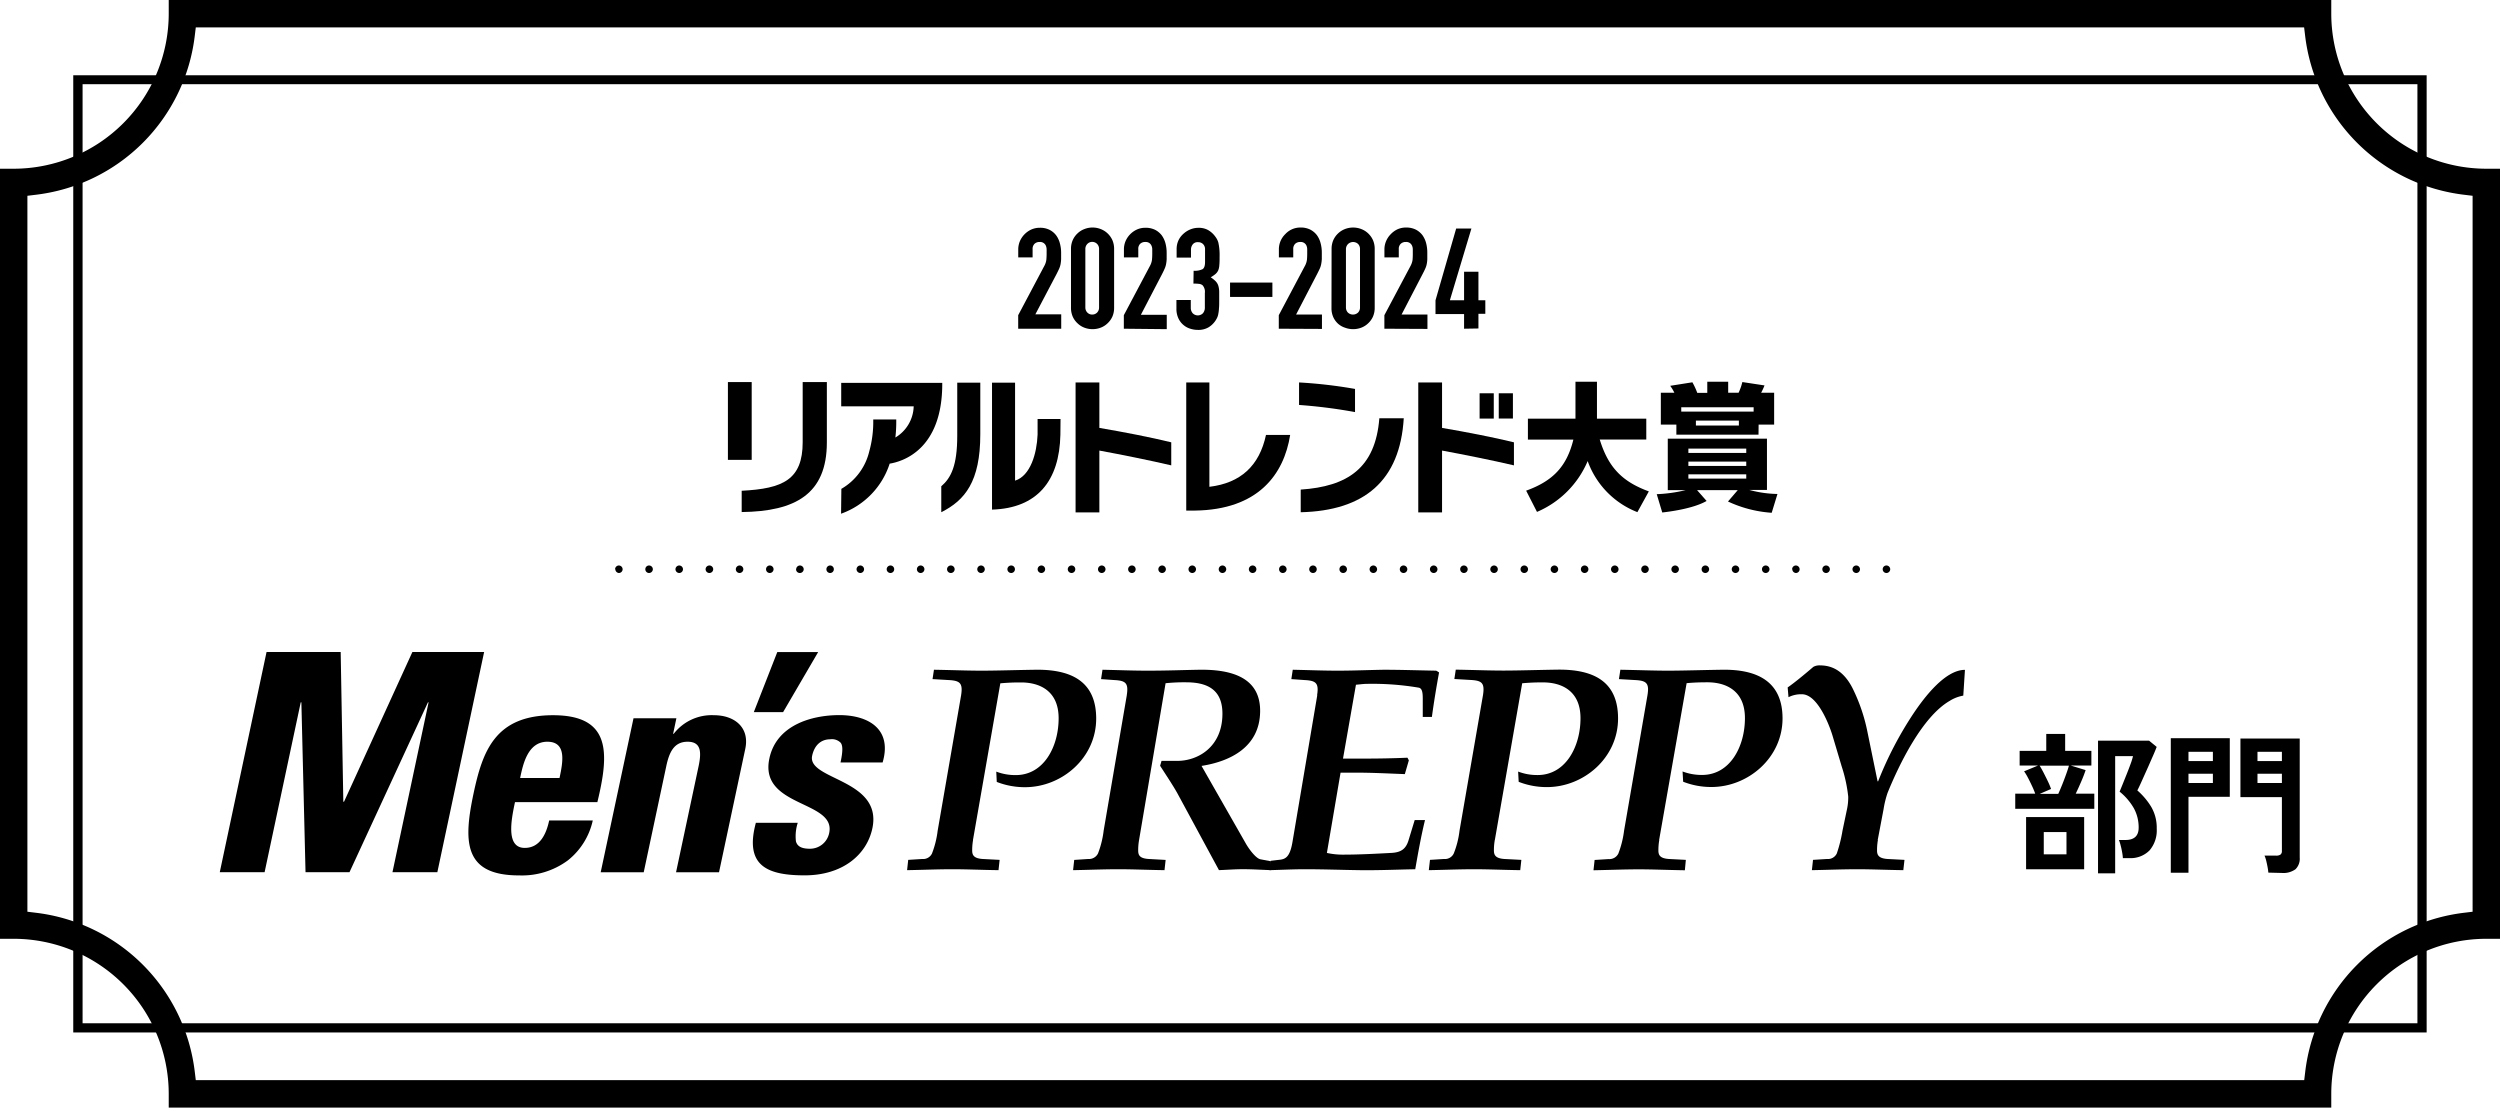 <svg xmlns="http://www.w3.org/2000/svg" viewBox="0 0 511.91 226.78"><g id="レイヤー_2" data-name="レイヤー 2"><g id="レイヤー_1-2" data-name="レイヤー 1"><path d="M149.05,94.16V78.24h4.87V94.16Zm2.82,10.69v-4.36c8.44-.43,12.49-2.25,12.49-9.95V78.24h4.95V90.59C169.31,101.16,162.87,104.72,151.87,104.85Z"/><path d="M192.74,104.88V99.57c2-1.71,3.27-4.23,3.27-10.35V78.36h4.72V88.93C200.73,98.6,197.59,102.45,192.74,104.88ZM217.13,89c-.19,9.51-4.78,15.07-14,15.35v-26h4.72V98.42c3.16-1,4.46-5.59,4.61-9.43v-3.2h4.7Z"/><path d="M225.11,92.26v12.66h-4.87V78.31h4.87v9.31c4.85.82,10.57,1.93,14.72,2.95v4.72C235.57,94.29,229.47,93.06,225.11,92.26Z"/><path d="M295.28,92.26v12.66h-4.87V78.31h4.87v9.31c4.84.82,10.56,1.93,14.72,2.95v4.72C305.74,94.29,299.64,93.06,295.28,92.26Z"/><path d="M244.64,104.55H242.9V78.31h4.74V99.68c6.39-.77,10.23-4.29,11.59-10.62h4.95C262.9,97.11,257.67,104.39,244.64,104.55Z"/><path d="M266,82.92V78.31a96.84,96.84,0,0,1,11.46,1.33v4.74A105.16,105.16,0,0,0,266,82.92Z"/><path d="M266.34,104.89v-4.64c9.56-.64,15.3-4.38,16.1-14.61h5C286.67,98.48,279.34,104.58,266.34,104.89Z"/><path d="M306.89,85.7V80.53h2.9V85.7Z"/><path d="M312.5,100.47c5.54-2,8.33-5,9.67-10.46h-9.31V85.73h9.74V78.17H327v7.56h10.1V90h-9.53c1.77,5.77,4.66,8.64,10.05,10.62l-2.34,4.25a17.59,17.59,0,0,1-10.18-10.46,19.62,19.62,0,0,1-10.38,10.41Z"/><path d="M362.78,105a25.15,25.15,0,0,1-8.95-2.31l2-2.33h-8.33l1.95,2.22c-2.85,1.64-7.9,2.22-9.08,2.36l-1.13-3.75a30.34,30.34,0,0,0,5.93-.83h-3.67V89.83h20.31v10.49h-3.62a23.47,23.47,0,0,0,5.77.83Zm-2.7-16H343.26V86.94h-3.18V80.42h2.77A9,9,0,0,0,342,79l4.54-.72a14.58,14.58,0,0,1,1,2.17h2.05V78.17h4.28v2.25H356a11,11,0,0,0,.77-2.19l4.54.69a13.81,13.81,0,0,1-.69,1.5h2.66v6.52h-3.18Zm-1-4.72v-.89H344.26v.89Zm-1.51,7.58H345.72v.88h11.85Zm0,2.66H345.72v.89h11.85Zm0,2.61H345.72V98h11.85Zm-1.51-11h-8.8v1h8.8Z"/><path d="M172.28,100.1A12.08,12.08,0,0,0,178,92.4a22.39,22.39,0,0,0,.81-6.3v-.21h4.71v.2a27.7,27.7,0,0,1-.18,3.5,7.66,7.66,0,0,0,3.75-6.39H172.25V78.4h20.69v.21c0,13.45-8.08,15.89-10.77,16.33a16.14,16.14,0,0,1-9.95,10.25Z"/><rect x="302.97" y="80.53" width="2.9" height="5.18"/></g><g id="_レイヤー_2" data-name=" レイヤー 2"><path d="M199.25,172a11.94,11.94,0,0,0-.18,2.16c0,.95.35,1.61,2.16,1.73l3.46.18-.23,2.11c-3.75-.06-6.55-.19-9.42-.19-3,0-6.15.13-9.3.19l.23-2.11,2.87-.18a2,2,0,0,0,2-1.13A19.44,19.44,0,0,0,192,170.1l4.8-27.73c.4-2.52-.25-3-2.58-3.12l-3.27-.19.29-1.92c3.63.06,6.72.19,9.76.19s7-.13,11-.19c7.95-.11,12.46,2.82,12.46,10,0,8.1-7.07,14.05-14.57,14.05a15.77,15.77,0,0,1-5.79-1.08L204,158a10.9,10.9,0,0,0,4,.71c5.73,0,8.77-5.82,8.77-11.64s-4.16-7.33-7.66-7.33a42.83,42.83,0,0,0-4.28.18L199.23,172Z"/><path d="M230.72,142.37c.4-2.52-.23-3-2.58-3.12l-2.68-.19.29-1.92c3,.06,6.15.19,9.19.19,4,0,7.25-.13,10.52-.19,6.78-.11,12.57,1.62,12.57,8.4,0,7.51-6.26,10.39-12,11.29l9.13,16c.82,1.39,2.1,2.95,2.92,3.12l2.16.41v1.81c-1.93-.06-3.8-.19-5.73-.19-1.64,0-3.27.13-4.91.19l-8.48-15.67c-1-1.8-2.35-3.78-3.57-5.7l.29-1h3.22c4.27,0,9.25-2.88,9.25-9.66,0-4.87-3-6.43-7.43-6.43a37.46,37.46,0,0,0-4.21.19L233.24,172a12,12,0,0,0-.18,2.16c0,1,.36,1.62,2.17,1.73l3.45.19-.23,2.1c-3.74-.06-6.55-.19-9.42-.19-3,0-6.14.13-9.3.19l.23-2.1,2.87-.19a2.06,2.06,0,0,0,2-1.13,19.43,19.43,0,0,0,1.16-4.68l4.74-27.73Z"/><path d="M269.69,142.37c.41-2.52-.24-3-2.58-3.12l-2.69-.19.29-1.92c3,.06,6.15.19,9.19.19s6.26-.13,9.36-.19c3.62,0,7.25.13,10.82.19l.59.36c-.53,2.88-1.05,6-1.47,9.11h-1.87v-3.17c0-1.26.06-2.65-.82-2.82a56.74,56.74,0,0,0-10.58-.78c-.76,0-1.52.12-2.28.18L275,155.33h5c2.35,0,5.45-.06,8.2-.18l.28.54-.82,2.82c-3.28-.12-6.6-.3-9.94-.3h-3.22l-2.8,16.44A15,15,0,0,0,275,175c3.34,0,6.67-.18,10-.36,1.93-.12,2.87-.84,3.4-2.52l1.28-4.2h2.11c-.82,3.36-1.41,6.72-2,10.07-3.86.07-7.55.24-11.29.19s-7.54-.19-11.35-.19c-2.4,0-4.85.13-7.25.19l.29-1.92,1.64-.19c1.34-.11,2.27-.48,2.81-3.59l5.09-30.13Z"/><path d="M306.08,172a11.94,11.94,0,0,0-.18,2.16c0,.95.36,1.61,2.16,1.73l3.46.18-.23,2.11c-3.75-.06-6.56-.19-9.42-.19-3,0-6.14.13-9.3.19l.24-2.11,2.87-.18a2,2,0,0,0,2-1.13,18.41,18.41,0,0,0,1.18-4.68l4.8-27.73c.4-2.52-.23-3-2.58-3.12l-3.28-.19.29-1.92c3.63.06,6.72.19,9.77.19s7-.13,11-.19c8-.11,12.46,2.82,12.46,10,0,8.1-7.07,14.05-14.56,14.05a15.77,15.77,0,0,1-5.79-1.08l-.11-2.1a10.84,10.84,0,0,0,4,.71c5.73,0,8.77-5.82,8.77-11.64s-4.15-7.33-7.66-7.33a42.83,42.83,0,0,0-4.28.18L306.09,172Z"/><path d="M339.76,172a11.94,11.94,0,0,0-.18,2.16c0,.95.35,1.61,2.16,1.73l3.46.18L345,178.2c-3.74-.06-6.55-.19-9.41-.19-3,0-6.14.13-9.3.19l.23-2.11,2.86-.18a2.05,2.05,0,0,0,2-1.13,19.72,19.72,0,0,0,1.17-4.68l4.79-27.73c.42-2.52-.23-3-2.57-3.12l-3.27-.19.29-1.92c3.62.06,6.72.19,9.76.19s7-.13,11-.19C360.44,137,365,140,365,147.1c0,8.1-7.08,14.05-14.56,14.05a15.73,15.73,0,0,1-5.79-1.08l-.12-2.1a10.94,10.94,0,0,0,4,.71c5.73,0,8.77-5.82,8.77-11.64s-4.15-7.33-7.67-7.33c-1.75,0-3,.06-4.27.18L339.73,172Z"/><path d="M384.53,172a11.94,11.94,0,0,0-.18,2.16c0,.95.36,1.61,2.16,1.73l3.46.18-.24,2.11c-3.75-.06-6.55-.19-9.42-.19-3,0-6.15.13-9.3.19l.23-2.11,2.87-.18a2,2,0,0,0,2-1.13,28.86,28.86,0,0,0,1.17-4.68l.92-4.39a11.58,11.58,0,0,0,.25-2.58,30.15,30.15,0,0,0-1.34-6.18l-1.88-6.31c-.69-2.28-3.09-8.46-6.26-8.46a5.74,5.74,0,0,0-2.75.6l-.17-2c1.47-1,3.92-3.06,5.26-4.21a2.53,2.53,0,0,1,1.39-.3c2.81,0,5,1.5,6.61,4.62a36,36,0,0,1,3.1,9.12l2.05,10h.11a74.29,74.29,0,0,1,7.31-14c2.11-3.12,6.38-8.83,10.47-8.83l-.34,5.28a7.63,7.63,0,0,0-2.81,1.09c-5.56,3.23-10.3,12.91-12.7,18.84a20,20,0,0,0-.81,3.31L384.49,172Z"/><path d="M154.77,168.49c-2.36,8.81,2.34,10.75,10,10.75s12.69-4.13,13.86-9.63c2.14-10.12-13.4-9.87-12.33-14.86.45-2.12,1.78-3.37,3.71-3.37a2.51,2.51,0,0,1,2.1.68c.51.57.47,1.87,0,4.06h8.62c2-6.81-2.88-9.69-8.87-9.69-5.69,0-12.88,2.06-14.32,8.88-2.14,10.05,13.67,8.55,12.25,15.24a4,4,0,0,1-3.94,3.24c-1.75,0-2.58-.49-2.87-1.5a9,9,0,0,1,.37-3.81h-8.61Zm-.42-22.67h6l7.18-12.3h-8.37Zm-15.82,1.25h-8.81L123,178.61h8.81l4.62-21.73c.6-2.81,1.56-5,4.37-5s2.84,2.18,2.25,5l-4.62,21.73h8.8l5.38-25.29c.92-4.38-2.22-6.87-6.42-6.87a9.82,9.82,0,0,0-8.24,3.81h-.12l.67-3.19Zm-16.21,17.17c2.46-10.12,2.78-17.79-9.08-17.79s-14.43,7.37-16.27,16c-2.09,9.86-2.07,16.8,9.3,16.8a15.78,15.78,0,0,0,10-3.07,14.36,14.36,0,0,0,5.11-8.18h-8.93c-.56,2.63-1.82,5.62-5,5.62-3.87,0-2.8-5.62-2-9.37h16.87Zm-15.82-4.93c.57-2.68,1.51-7.43,5.58-7.43s3.13,4.36,2.49,7.43H106.5ZM54.18,178.6l7.4-34.79h.13l.85,34.79h9l16.07-34.79h.13l-7.4,34.79h9.19l9.58-45.09H84.44l-14,30.66H70.3l-.54-30.66H54.58L45,178.6Z"/><path d="M385.51,116.57a.76.76,0,0,1,.76-.78h0a.78.78,0,0,1,.78.78h0a.78.78,0,0,1-.78.76h0A.76.76,0,0,1,385.51,116.57Zm-6.19,0a.78.78,0,0,1,.78-.78h0a.78.78,0,0,1,.76.78h0a.77.77,0,0,1-.76.76h0A.78.78,0,0,1,379.32,116.57Zm-6.17,0a.76.76,0,0,1,.76-.78h0a.78.78,0,0,1,.78.78h0a.78.78,0,0,1-.78.76h0A.76.76,0,0,1,373.15,116.57Zm-6.19,0a.78.78,0,0,1,.78-.78h0a.78.78,0,0,1,.76.78h0a.77.77,0,0,1-.76.76h0A.78.78,0,0,1,367,116.57Zm-6.17,0a.76.76,0,0,1,.76-.78h0a.78.78,0,0,1,.78.78h0a.78.78,0,0,1-.78.76h0A.76.76,0,0,1,360.79,116.57Zm-6.19,0a.78.78,0,0,1,.78-.78h0a.78.78,0,0,1,.76.78h0a.77.77,0,0,1-.76.76h0A.78.78,0,0,1,354.6,116.57Zm-6.17,0a.76.76,0,0,1,.76-.78h0a.78.78,0,0,1,.78.78h0a.78.78,0,0,1-.78.76h0A.76.76,0,0,1,348.43,116.57Zm-6.19,0a.78.78,0,0,1,.78-.78h0a.78.78,0,0,1,.76.78h0a.77.77,0,0,1-.76.76h0A.78.78,0,0,1,342.24,116.57Zm-6.17,0a.76.76,0,0,1,.76-.78h0a.78.78,0,0,1,.78.78h0a.78.78,0,0,1-.78.76h0A.76.76,0,0,1,336.07,116.57Zm-6.19,0a.78.78,0,0,1,.78-.78h0a.78.78,0,0,1,.76.78h0a.77.77,0,0,1-.76.76h0A.78.78,0,0,1,329.88,116.57Zm-6.17,0a.76.76,0,0,1,.76-.78h0a.78.78,0,0,1,.78.78h0a.78.78,0,0,1-.78.76h0A.76.76,0,0,1,323.71,116.57Zm-6.19,0a.78.78,0,0,1,.78-.78h0a.78.78,0,0,1,.76.78h0a.77.77,0,0,1-.76.76h0A.78.78,0,0,1,317.52,116.57Zm-6.17,0a.76.76,0,0,1,.76-.78h0a.78.78,0,0,1,.78.78h0a.78.78,0,0,1-.78.76h0A.76.76,0,0,1,311.35,116.57Zm-6.19,0a.78.78,0,0,1,.78-.78h0a.78.78,0,0,1,.76.78h0a.77.77,0,0,1-.76.76h0A.78.78,0,0,1,305.16,116.57Zm-6.17,0a.76.76,0,0,1,.76-.78h0a.78.78,0,0,1,.78.78h0a.78.78,0,0,1-.78.76h0A.76.76,0,0,1,299,116.57Zm-6.19,0a.78.78,0,0,1,.78-.78h0a.78.78,0,0,1,.76.78h0a.77.77,0,0,1-.76.76h0A.78.78,0,0,1,292.8,116.57Zm-6.17,0a.76.76,0,0,1,.76-.78h0a.78.78,0,0,1,.78.78h0a.78.78,0,0,1-.78.76h0A.76.76,0,0,1,286.63,116.57Zm-6.19,0a.78.78,0,0,1,.78-.78h0a.78.78,0,0,1,.76.78h0a.77.77,0,0,1-.76.76h0A.78.78,0,0,1,280.44,116.57Zm-6.17,0a.76.76,0,0,1,.76-.78h0a.78.78,0,0,1,.78.78h0a.78.78,0,0,1-.78.76h0A.76.76,0,0,1,274.27,116.57Zm-6.19,0a.78.78,0,0,1,.78-.78h0a.76.76,0,0,1,.76.78h0a.76.76,0,0,1-.76.76h0A.78.78,0,0,1,268.08,116.57Zm-6.17,0a.76.76,0,0,1,.76-.78h0a.78.78,0,0,1,.78.78h0a.78.78,0,0,1-.78.76h0A.76.76,0,0,1,261.91,116.57Zm-6.19,0a.78.78,0,0,1,.78-.78h0a.76.76,0,0,1,.76.78h0a.76.76,0,0,1-.76.76h0A.78.78,0,0,1,255.72,116.57Zm-6.17,0a.78.78,0,0,1,.76-.78h0a.78.78,0,0,1,.78.78h0a.78.78,0,0,1-.78.76h0A.77.77,0,0,1,249.55,116.57Zm-6.19,0a.78.78,0,0,1,.78-.78h0a.78.78,0,0,1,.76.78h0a.77.77,0,0,1-.76.76h0A.78.78,0,0,1,243.36,116.57Zm-6.17,0a.78.78,0,0,1,.76-.78h0a.78.78,0,0,1,.78.78h0a.78.78,0,0,1-.78.76h0A.77.77,0,0,1,237.19,116.57Zm-6.19,0a.78.78,0,0,1,.78-.78h0a.76.76,0,0,1,.76.78h0a.76.76,0,0,1-.76.76h0A.78.78,0,0,1,231,116.57Zm-6.17,0a.78.78,0,0,1,.76-.78h0a.78.78,0,0,1,.78.78h0a.78.78,0,0,1-.78.76h0A.77.77,0,0,1,224.83,116.57Zm-6.19,0a.78.78,0,0,1,.78-.78h0a.76.76,0,0,1,.76.78h0a.76.76,0,0,1-.76.76h0A.78.78,0,0,1,218.64,116.57Zm-6.17,0a.78.78,0,0,1,.76-.78h0a.78.78,0,0,1,.78.78h0a.78.78,0,0,1-.78.76h0A.77.77,0,0,1,212.47,116.57Zm-6.19,0a.78.78,0,0,1,.78-.78h0a.76.76,0,0,1,.76.78h0a.76.76,0,0,1-.76.76h0A.78.78,0,0,1,206.28,116.57Zm-6.17,0a.78.78,0,0,1,.76-.78h0a.78.78,0,0,1,.78.78h0a.78.78,0,0,1-.78.76h0A.77.77,0,0,1,200.11,116.57Zm-6.19,0a.78.78,0,0,1,.78-.78h0a.78.78,0,0,1,.78.78h0a.78.78,0,0,1-.78.76h0A.78.78,0,0,1,193.92,116.57Zm-6.17,0a.78.78,0,0,1,.76-.78h0a.78.78,0,0,1,.78.78h0a.78.78,0,0,1-.78.76h0A.77.77,0,0,1,187.75,116.57Zm-6.19,0a.78.78,0,0,1,.78-.78h0a.76.76,0,0,1,.76.78h0a.76.76,0,0,1-.76.76h0A.78.78,0,0,1,181.56,116.57Zm-6.17,0a.78.78,0,0,1,.78-.78h0a.78.78,0,0,1,.76.78h0a.77.77,0,0,1-.76.76h0A.78.78,0,0,1,175.39,116.57Zm-6.17,0a.76.76,0,0,1,.76-.78h0a.76.76,0,0,1,.76.78h0a.76.76,0,0,1-.76.76h0A.76.76,0,0,1,169.22,116.57Zm-6.19,0a.78.78,0,0,1,.76-.78h0a.78.78,0,0,1,.78.78h0a.78.78,0,0,1-.78.76h0A.77.77,0,0,1,163,116.57Zm-6.17,0a.76.76,0,0,1,.76-.78h0a.78.78,0,0,1,.78.78h0a.78.78,0,0,1-.78.76h0A.76.76,0,0,1,156.86,116.57Zm-6.19,0a.78.78,0,0,1,.76-.78h0a.78.78,0,0,1,.78.78h0a.78.78,0,0,1-.78.76h0A.77.77,0,0,1,150.67,116.57Zm-6.19,0a.78.78,0,0,1,.78-.78h0a.78.78,0,0,1,.78.78h0a.78.78,0,0,1-.78.76h0A.78.78,0,0,1,144.48,116.57Zm-6.17,0a.78.78,0,0,1,.78-.78h0a.78.78,0,0,1,.76.78h0a.77.77,0,0,1-.76.76h0A.78.78,0,0,1,138.31,116.57Zm-6.17,0a.76.76,0,0,1,.76-.78h0a.78.78,0,0,1,.78.78h0a.78.78,0,0,1-.78.76h0A.76.76,0,0,1,132.14,116.57Zm-6.19,0a.78.78,0,0,1,.78-.78h0a.78.78,0,0,1,.76.78h0a.77.77,0,0,1-.76.76h0A.78.78,0,0,1,126,116.57Z"/><path d="M34.55,226.78V224A31.78,31.78,0,0,0,2.8,192.23H0V34.55H2.8A31.79,31.79,0,0,0,34.55,2.8V0H477.36V2.8a31.78,31.78,0,0,0,31.75,31.75h2.8V192.23h-2.8A31.78,31.78,0,0,0,477.36,224v2.8H34.55ZM39.89,7.26A37.22,37.22,0,0,1,7.26,39.89l-1.65.2v146.6l1.65.2a37.22,37.22,0,0,1,32.63,32.63l.2,1.65H471.82l.2-1.65a37.22,37.22,0,0,1,32.63-32.63l1.65-.2V40.09l-1.65-.2A37.22,37.22,0,0,1,472,7.26l-.2-1.65H40.09Z"/><path d="M496.89,211.41H15v-196H496.89Zm-480-1.88H495V17.24H16.91v192.3Z"/><path d="M412.65,165.61v-3.09h4.09a15.58,15.58,0,0,0-.66-1.59c-.27-.58-.55-1.15-.84-1.7a10.27,10.27,0,0,0-.78-1.29l2.87-1.19h-3.78v-3H419v-3.46h3.87v3.46h5.37v3H424l3.06.94c-.21.65-.5,1.42-.89,2.32s-.76,1.74-1.14,2.51h3.81v3.09H412.65ZM414.87,178V167.3h11.89V178Zm2.81-15.45h3.78c.25-.54.52-1.18.81-1.9s.56-1.44.81-2.14.44-1.27.56-1.73h-6c.25.4.53.89.84,1.5s.61,1.2.89,1.79a13.51,13.51,0,0,1,.61,1.48Zm.81,12.39h4.65v-4.56h-4.65Zm11.11,3.9V151.66h10.45l1.56,1.28c-.19.5-.46,1.17-.83,2s-.75,1.73-1.17,2.65l-1.15,2.56c-.35.78-.62,1.35-.81,1.7a14.44,14.44,0,0,1,2.78,3.26,8.43,8.43,0,0,1,1.19,4.57,6.29,6.29,0,0,1-1.47,4.45,5.44,5.44,0,0,1-4.18,1.58h-1.28a9.46,9.46,0,0,0-.16-1.23c-.08-.47-.18-.93-.3-1.37a6.59,6.59,0,0,0-.36-1.11h1.34c1.81,0,2.71-.84,2.71-2.53a8.15,8.15,0,0,0-1-4,12.15,12.15,0,0,0-2.9-3.37c.12-.29.32-.77.59-1.44l.87-2.17c.31-.78.59-1.51.83-2.18a11.88,11.88,0,0,0,.45-1.48h-3.65v24H429.6Z"/><path d="M444.5,178.71V151.16h12.08v12h-8.46v15.54Zm3.62-22.87h5v-1.9h-5Zm0,4.49h5v-1.9h-5Zm16.35,18.35a8.71,8.71,0,0,0-.16-1.17c-.08-.45-.18-.88-.28-1.31a6.18,6.18,0,0,0-.34-1h2.37a1.47,1.47,0,0,0,.91-.22.9.9,0,0,0,.28-.75v-11h-8.49v-12H470.9v24.37a3,3,0,0,1-.87,2.39,4.22,4.22,0,0,1-2.81.76Zm-2.22-22.84h5v-1.9h-5Zm0,4.49h5v-1.9h-5Z"/><path d="M208.49,67.31V64.54l5.3-10a3.68,3.68,0,0,0,.46-1.31,13.61,13.61,0,0,0,.06-1.4c0-.25,0-.52,0-.79a2.07,2.07,0,0,0-.16-.74,1.27,1.27,0,0,0-1.27-.75,1.45,1.45,0,0,0-1.05.38,1.44,1.44,0,0,0-.39,1.09V52.7h-2.94V51.09a4.35,4.35,0,0,1,.35-1.73A4.66,4.66,0,0,1,211.17,47a4.19,4.19,0,0,1,1.73-.36,4.25,4.25,0,0,1,2,.42,3.9,3.9,0,0,1,1.37,1.14,4.84,4.84,0,0,1,.76,1.64,7.36,7.36,0,0,1,.25,2c0,.5,0,.92,0,1.25a9.57,9.57,0,0,1-.11,1,4.66,4.66,0,0,1-.29.92c-.14.31-.32.68-.55,1.13L212,64.37h5.3v2.94Z"/><path d="M219.3,51a4.48,4.48,0,0,1,.36-1.84,4.29,4.29,0,0,1,1-1.39,4.13,4.13,0,0,1,1.4-.87,4.4,4.4,0,0,1,1.65-.31,4.45,4.45,0,0,1,1.66.31,4.23,4.23,0,0,1,1.4.87,4.43,4.43,0,0,1,1,1.39,4.48,4.48,0,0,1,.36,1.84v12a4.48,4.48,0,0,1-.36,1.84,4.27,4.27,0,0,1-1,1.38,4.1,4.1,0,0,1-1.4.88,4.65,4.65,0,0,1-1.66.3,4.6,4.6,0,0,1-1.65-.3,4,4,0,0,1-1.4-.88,4.15,4.15,0,0,1-1-1.38,4.48,4.48,0,0,1-.36-1.84Zm2.94,12a1.46,1.46,0,0,0,.41,1,1.34,1.34,0,0,0,1,.41,1.38,1.38,0,0,0,1-.41,1.45,1.45,0,0,0,.4-1V51a1.45,1.45,0,0,0-.4-1.05,1.39,1.39,0,0,0-1-.42,1.35,1.35,0,0,0-1,.42,1.46,1.46,0,0,0-.41,1.05Z"/><path d="M230.12,67.31V64.54l5.3-10a3.68,3.68,0,0,0,.46-1.31,13.61,13.61,0,0,0,.06-1.4c0-.25,0-.52,0-.79a1.87,1.87,0,0,0-.16-.74,1.3,1.3,0,0,0-.43-.53,1.32,1.32,0,0,0-.83-.22,1.46,1.46,0,0,0-1.06.38,1.43,1.43,0,0,0-.38,1.09V52.7h-2.94V51.09a4.34,4.34,0,0,1,.34-1.73A4.63,4.63,0,0,1,232.8,47a4.14,4.14,0,0,1,1.72-.36,4.32,4.32,0,0,1,2,.42,4,4,0,0,1,1.37,1.14,5,5,0,0,1,.76,1.64,7.8,7.8,0,0,1,.24,2c0,.5,0,.92,0,1.25a7.35,7.35,0,0,1-.12,1,4.08,4.08,0,0,1-.29.92c-.13.31-.31.68-.54,1.13l-4.33,8.32h5.3v2.94Z"/><path d="M244.41,55.44a3.69,3.69,0,0,0,1.83-.32q.51-.32.51-1.47V51a1.42,1.42,0,0,0-.39-1,1.39,1.39,0,0,0-1.05-.41,1.25,1.25,0,0,0-1.11.49,1.73,1.73,0,0,0-.33,1v1.67h-2.94V51a4.3,4.3,0,0,1,.34-1.7,4.18,4.18,0,0,1,1-1.38,4.71,4.71,0,0,1,1.41-.92,4.31,4.31,0,0,1,1.73-.35,3.82,3.82,0,0,1,2,.48,4.76,4.76,0,0,1,1.19,1,6.19,6.19,0,0,1,.51.7,3.57,3.57,0,0,1,.36.83,11.62,11.62,0,0,1,.26,2.82c0,.72,0,1.29-.05,1.73a3.52,3.52,0,0,1-.21,1.1,2.23,2.23,0,0,1-.56.78,7,7,0,0,1-1,.69,6.14,6.14,0,0,1,1,.8,2.45,2.45,0,0,1,.54.87,4.64,4.64,0,0,1,.2,1.22q0,.7,0,1.8c0,.68,0,1.23-.05,1.68a6.93,6.93,0,0,1-.13,1.09,2.89,2.89,0,0,1-.23.78,4.48,4.48,0,0,1-.37.66,4.59,4.59,0,0,1-1.4,1.34,4.09,4.09,0,0,1-2.23.53,5,5,0,0,1-1.47-.23,3.85,3.85,0,0,1-1.41-.75,3.89,3.89,0,0,1-1.05-1.35,4.54,4.54,0,0,1-.42-2.05V61.43h2.94V63a1.68,1.68,0,0,0,.39,1.14,1.47,1.47,0,0,0,2.1,0,1.77,1.77,0,0,0,.39-1.2V60a2,2,0,0,0-.46-1.58,1.32,1.32,0,0,0-.71-.29,9.09,9.09,0,0,0-1.17-.06Z"/><path d="M251.87,60.8V57.86h8.67V60.8Z"/><path d="M261.85,67.31V64.54l5.3-10a3.68,3.68,0,0,0,.46-1.31,13.61,13.61,0,0,0,.06-1.4c0-.25,0-.52,0-.79a2.07,2.07,0,0,0-.15-.74,1.27,1.27,0,0,0-1.27-.75,1.45,1.45,0,0,0-1.05.38,1.44,1.44,0,0,0-.39,1.09V52.7h-2.94V51.09a4.33,4.33,0,0,1,1.3-3.14,4.3,4.3,0,0,1,1.38-1,4.19,4.19,0,0,1,1.73-.36,4.28,4.28,0,0,1,2,.42,4,4,0,0,1,1.37,1.14,4.84,4.84,0,0,1,.76,1.64,7.36,7.36,0,0,1,.25,2c0,.5,0,.92,0,1.25a7.35,7.35,0,0,1-.12,1,4,4,0,0,1-.28.92c-.14.31-.32.68-.55,1.13l-4.32,8.32h5.3v2.94Z"/><path d="M272.66,51a4.48,4.48,0,0,1,.36-1.84,4.29,4.29,0,0,1,1-1.39,4.19,4.19,0,0,1,1.39-.87,4.6,4.6,0,0,1,3.32,0,4.23,4.23,0,0,1,1.4.87,4.43,4.43,0,0,1,1,1.39,4.48,4.48,0,0,1,.36,1.84v12a4.48,4.48,0,0,1-.36,1.84,4.27,4.27,0,0,1-1,1.38,4.1,4.1,0,0,1-1.4.88,4.74,4.74,0,0,1-3.32,0A4.06,4.06,0,0,1,274,66.3a4.15,4.15,0,0,1-1-1.38,4.48,4.48,0,0,1-.36-1.84Zm2.94,12a1.49,1.49,0,0,0,.4,1,1.52,1.52,0,0,0,2.08,0,1.45,1.45,0,0,0,.4-1V51a1.45,1.45,0,0,0-.4-1.05A1.5,1.5,0,0,0,276,50a1.49,1.49,0,0,0-.4,1.05Z"/><path d="M283.47,67.31V64.54l5.31-10a3.89,3.89,0,0,0,.46-1.31,14,14,0,0,0,.05-1.4c0-.25,0-.52,0-.79a1.87,1.87,0,0,0-.16-.74,1.3,1.3,0,0,0-.43-.53,1.34,1.34,0,0,0-.84-.22,1.45,1.45,0,0,0-1.05.38,1.44,1.44,0,0,0-.39,1.09V52.7h-2.94V51.09a4.35,4.35,0,0,1,.35-1.73,4.44,4.44,0,0,1,.95-1.41,4.53,4.53,0,0,1,1.38-1,4.22,4.22,0,0,1,1.73-.36,4.32,4.32,0,0,1,2,.42,4.08,4.08,0,0,1,1.37,1.14,5,5,0,0,1,.76,1.64,7.8,7.8,0,0,1,.24,2c0,.5,0,.92,0,1.25a6,6,0,0,1-.11,1,4.08,4.08,0,0,1-.29.92c-.13.31-.32.68-.55,1.13l-4.32,8.32h5.3v2.94Z"/><path d="M299.79,67.31v-3h-5.85V61.49l4.23-14.69h3.12l-4.41,14.69h2.91V55.64h2.94v5.85h1.41v2.77h-1.41v3Z"/></g></g></svg>